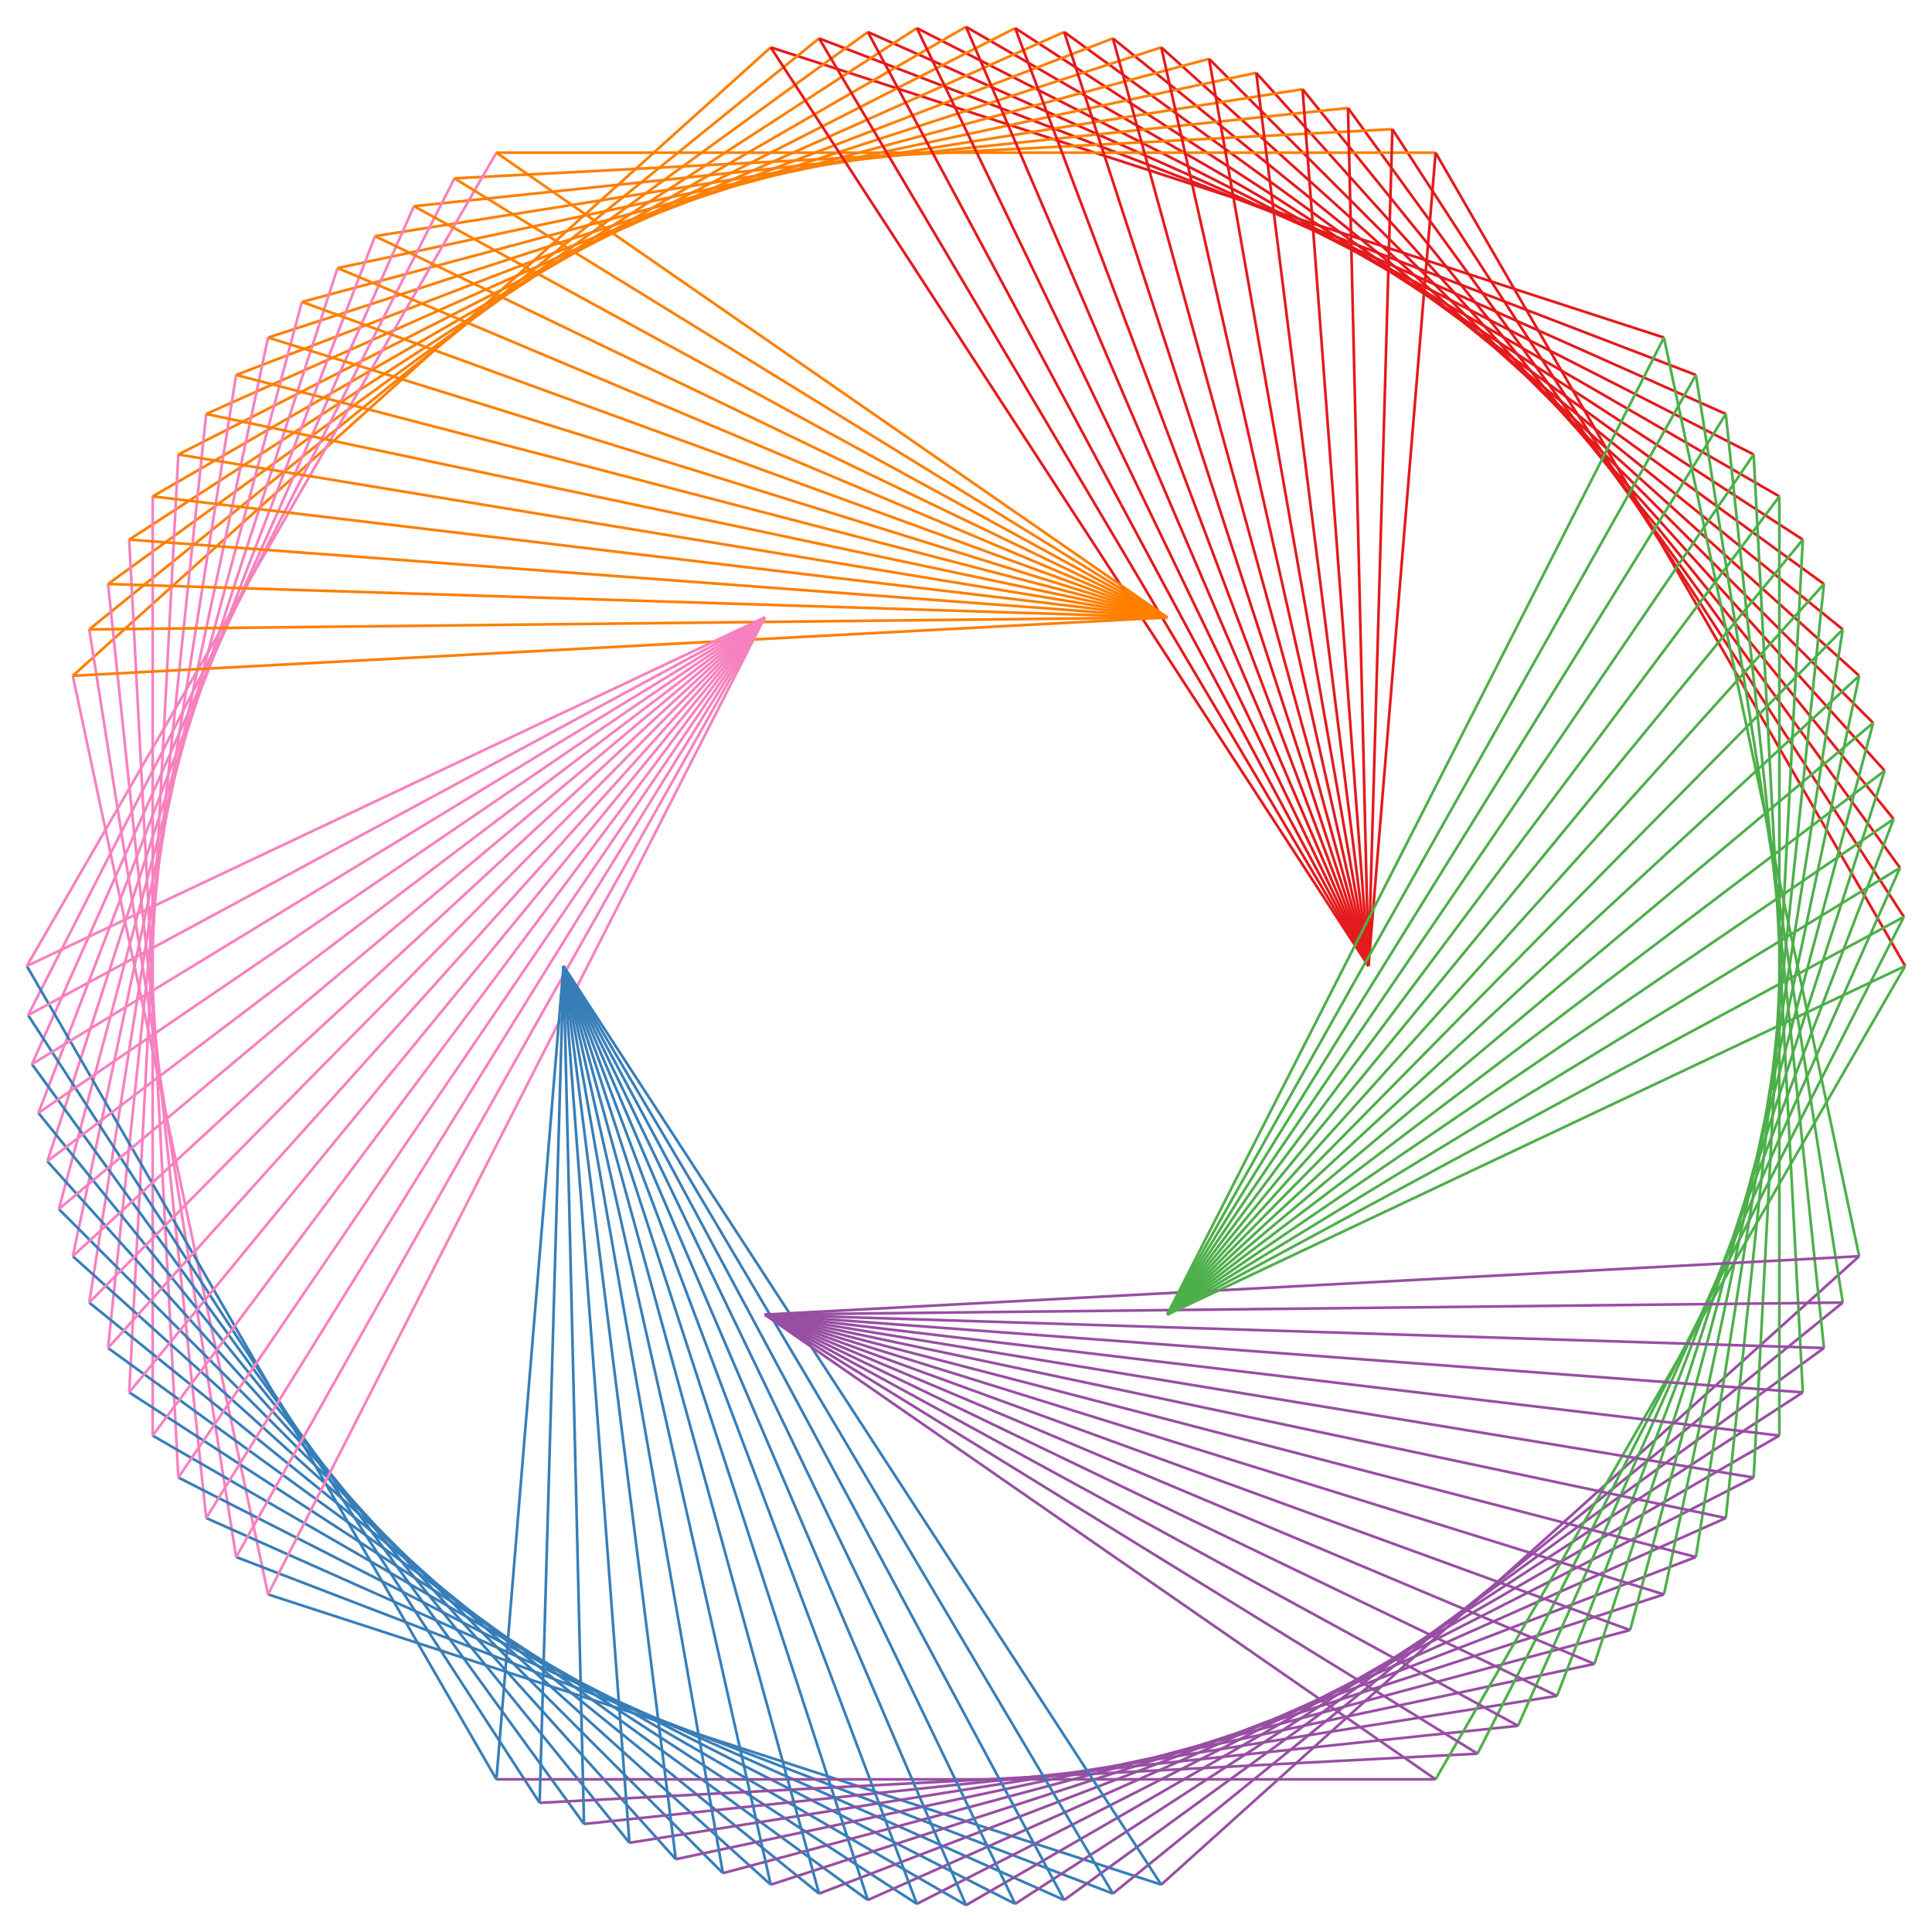 <?xml version="1.0" encoding="UTF-8"?>
<svg xmlns="http://www.w3.org/2000/svg" xmlns:xlink="http://www.w3.org/1999/xlink"
     width="720" height="720" viewBox="-360.0 -360.0 720 720" transform="scale(1,-1)">
<defs>
</defs>
<path d="M350.0,0.0 L175,303.109" fill="none" stroke="#E41A1C" stroke-width="1" stroke-opacity="1" />
<path d="M349.52,18.318 L158.897,311.852" fill="none" stroke="#E41A1C" stroke-width="1" stroke-opacity="1" />
<path d="M348.083,36.585 L142.358,319.741" fill="none" stroke="#E41A1C" stroke-width="1" stroke-opacity="1" />
<path d="M345.691,54.752 L125.429,326.753" fill="none" stroke="#E41A1C" stroke-width="1" stroke-opacity="1" />
<path d="M342.352,72.769 L108.156,332.87" fill="none" stroke="#E41A1C" stroke-width="1" stroke-opacity="1" />
<path d="M338.074,90.587 L90.587,338.074" fill="none" stroke="#E41A1C" stroke-width="1" stroke-opacity="1" />
<path d="M332.87,108.156 L72.769,342.352" fill="none" stroke="#E41A1C" stroke-width="1" stroke-opacity="1" />
<path d="M326.753,125.429 L54.752,345.691" fill="none" stroke="#E41A1C" stroke-width="1" stroke-opacity="1" />
<path d="M319.741,142.358 L36.585,348.083" fill="none" stroke="#E41A1C" stroke-width="1" stroke-opacity="1" />
<path d="M311.852,158.897 L18.318,349.52" fill="none" stroke="#E41A1C" stroke-width="1" stroke-opacity="1" />
<path d="M303.109,175 L2.1431318985078682e-14,350.0" fill="none" stroke="#E41A1C" stroke-width="1" stroke-opacity="1" />
<path d="M293.535,190.624 L-18.318,349.52" fill="none" stroke="#E41A1C" stroke-width="1" stroke-opacity="1" />
<path d="M283.156,205.725 L-36.585,348.083" fill="none" stroke="#E41A1C" stroke-width="1" stroke-opacity="1" />
<path d="M272.001,220.262 L-54.752,345.691" fill="none" stroke="#E41A1C" stroke-width="1" stroke-opacity="1" />
<path d="M260.101,234.196 L-72.769,342.352" fill="none" stroke="#E41A1C" stroke-width="1" stroke-opacity="1" />
<path d="M175,303.109 L-175,303.109" fill="none" stroke="#FF7F00" stroke-width="1" stroke-opacity="1" />
<path d="M158.897,311.852 L-190.624,293.535" fill="none" stroke="#FF7F00" stroke-width="1" stroke-opacity="1" />
<path d="M142.358,319.741 L-205.725,283.156" fill="none" stroke="#FF7F00" stroke-width="1" stroke-opacity="1" />
<path d="M125.429,326.753 L-220.262,272.001" fill="none" stroke="#FF7F00" stroke-width="1" stroke-opacity="1" />
<path d="M108.156,332.87 L-234.196,260.101" fill="none" stroke="#FF7F00" stroke-width="1" stroke-opacity="1" />
<path d="M90.587,338.074 L-247.487,247.487" fill="none" stroke="#FF7F00" stroke-width="1" stroke-opacity="1" />
<path d="M72.769,342.352 L-260.101,234.196" fill="none" stroke="#FF7F00" stroke-width="1" stroke-opacity="1" />
<path d="M54.752,345.691 L-272.001,220.262" fill="none" stroke="#FF7F00" stroke-width="1" stroke-opacity="1" />
<path d="M36.585,348.083 L-283.156,205.725" fill="none" stroke="#FF7F00" stroke-width="1" stroke-opacity="1" />
<path d="M18.318,349.52 L-293.535,190.624" fill="none" stroke="#FF7F00" stroke-width="1" stroke-opacity="1" />
<path d="M2.1431318985078682e-14,350.0 L-303.109,175" fill="none" stroke="#FF7F00" stroke-width="1" stroke-opacity="1" />
<path d="M-18.318,349.52 L-311.852,158.897" fill="none" stroke="#FF7F00" stroke-width="1" stroke-opacity="1" />
<path d="M-36.585,348.083 L-319.741,142.358" fill="none" stroke="#FF7F00" stroke-width="1" stroke-opacity="1" />
<path d="M-54.752,345.691 L-326.753,125.429" fill="none" stroke="#FF7F00" stroke-width="1" stroke-opacity="1" />
<path d="M-72.769,342.352 L-332.87,108.156" fill="none" stroke="#FF7F00" stroke-width="1" stroke-opacity="1" />
<path d="M-175,303.109 L-350.0,4.2862637970157365e-14" fill="none" stroke="#F781BF" stroke-width="1" stroke-opacity="1" />
<path d="M-190.624,293.535 L-349.52,-18.318" fill="none" stroke="#F781BF" stroke-width="1" stroke-opacity="1" />
<path d="M-205.725,283.156 L-348.083,-36.585" fill="none" stroke="#F781BF" stroke-width="1" stroke-opacity="1" />
<path d="M-220.262,272.001 L-345.691,-54.752" fill="none" stroke="#F781BF" stroke-width="1" stroke-opacity="1" />
<path d="M-234.196,260.101 L-342.352,-72.769" fill="none" stroke="#F781BF" stroke-width="1" stroke-opacity="1" />
<path d="M-247.487,247.487 L-338.074,-90.587" fill="none" stroke="#F781BF" stroke-width="1" stroke-opacity="1" />
<path d="M-260.101,234.196 L-332.87,-108.156" fill="none" stroke="#F781BF" stroke-width="1" stroke-opacity="1" />
<path d="M-272.001,220.262 L-326.753,-125.429" fill="none" stroke="#F781BF" stroke-width="1" stroke-opacity="1" />
<path d="M-283.156,205.725 L-319.741,-142.358" fill="none" stroke="#F781BF" stroke-width="1" stroke-opacity="1" />
<path d="M-293.535,190.624 L-311.852,-158.897" fill="none" stroke="#F781BF" stroke-width="1" stroke-opacity="1" />
<path d="M-303.109,175 L-303.109,-175" fill="none" stroke="#F781BF" stroke-width="1" stroke-opacity="1" />
<path d="M-311.852,158.897 L-293.535,-190.624" fill="none" stroke="#F781BF" stroke-width="1" stroke-opacity="1" />
<path d="M-319.741,142.358 L-283.156,-205.725" fill="none" stroke="#F781BF" stroke-width="1" stroke-opacity="1" />
<path d="M-326.753,125.429 L-272.001,-220.262" fill="none" stroke="#F781BF" stroke-width="1" stroke-opacity="1" />
<path d="M-332.87,108.156 L-260.101,-234.196" fill="none" stroke="#F781BF" stroke-width="1" stroke-opacity="1" />
<path d="M-350.0,4.2862637970157365e-14 L-175,-303.109" fill="none" stroke="#377EB8" stroke-width="1" stroke-opacity="1" />
<path d="M-349.52,-18.318 L-158.897,-311.852" fill="none" stroke="#377EB8" stroke-width="1" stroke-opacity="1" />
<path d="M-348.083,-36.585 L-142.358,-319.741" fill="none" stroke="#377EB8" stroke-width="1" stroke-opacity="1" />
<path d="M-345.691,-54.752 L-125.429,-326.753" fill="none" stroke="#377EB8" stroke-width="1" stroke-opacity="1" />
<path d="M-342.352,-72.769 L-108.156,-332.87" fill="none" stroke="#377EB8" stroke-width="1" stroke-opacity="1" />
<path d="M-338.074,-90.587 L-90.587,-338.074" fill="none" stroke="#377EB8" stroke-width="1" stroke-opacity="1" />
<path d="M-332.87,-108.156 L-72.769,-342.352" fill="none" stroke="#377EB8" stroke-width="1" stroke-opacity="1" />
<path d="M-326.753,-125.429 L-54.752,-345.691" fill="none" stroke="#377EB8" stroke-width="1" stroke-opacity="1" />
<path d="M-319.741,-142.358 L-36.585,-348.083" fill="none" stroke="#377EB8" stroke-width="1" stroke-opacity="1" />
<path d="M-311.852,-158.897 L-18.318,-349.52" fill="none" stroke="#377EB8" stroke-width="1" stroke-opacity="1" />
<path d="M-303.109,-175 L-6.429395695523604e-14,-350.0" fill="none" stroke="#377EB8" stroke-width="1" stroke-opacity="1" />
<path d="M-293.535,-190.624 L18.318,-349.52" fill="none" stroke="#377EB8" stroke-width="1" stroke-opacity="1" />
<path d="M-283.156,-205.725 L36.585,-348.083" fill="none" stroke="#377EB8" stroke-width="1" stroke-opacity="1" />
<path d="M-272.001,-220.262 L54.752,-345.691" fill="none" stroke="#377EB8" stroke-width="1" stroke-opacity="1" />
<path d="M-260.101,-234.196 L72.769,-342.352" fill="none" stroke="#377EB8" stroke-width="1" stroke-opacity="1" />
<path d="M-175,-303.109 L175,-303.109" fill="none" stroke="#984EA3" stroke-width="1" stroke-opacity="1" />
<path d="M-158.897,-311.852 L190.624,-293.535" fill="none" stroke="#984EA3" stroke-width="1" stroke-opacity="1" />
<path d="M-142.358,-319.741 L205.725,-283.156" fill="none" stroke="#984EA3" stroke-width="1" stroke-opacity="1" />
<path d="M-125.429,-326.753 L220.262,-272.001" fill="none" stroke="#984EA3" stroke-width="1" stroke-opacity="1" />
<path d="M-108.156,-332.87 L234.196,-260.101" fill="none" stroke="#984EA3" stroke-width="1" stroke-opacity="1" />
<path d="M-90.587,-338.074 L247.487,-247.487" fill="none" stroke="#984EA3" stroke-width="1" stroke-opacity="1" />
<path d="M-72.769,-342.352 L260.101,-234.196" fill="none" stroke="#984EA3" stroke-width="1" stroke-opacity="1" />
<path d="M-54.752,-345.691 L272.001,-220.262" fill="none" stroke="#984EA3" stroke-width="1" stroke-opacity="1" />
<path d="M-36.585,-348.083 L283.156,-205.725" fill="none" stroke="#984EA3" stroke-width="1" stroke-opacity="1" />
<path d="M-18.318,-349.52 L293.535,-190.624" fill="none" stroke="#984EA3" stroke-width="1" stroke-opacity="1" />
<path d="M-6.429395695523604e-14,-350.0 L303.109,-175" fill="none" stroke="#984EA3" stroke-width="1" stroke-opacity="1" />
<path d="M18.318,-349.52 L311.852,-158.897" fill="none" stroke="#984EA3" stroke-width="1" stroke-opacity="1" />
<path d="M36.585,-348.083 L319.741,-142.358" fill="none" stroke="#984EA3" stroke-width="1" stroke-opacity="1" />
<path d="M54.752,-345.691 L326.753,-125.429" fill="none" stroke="#984EA3" stroke-width="1" stroke-opacity="1" />
<path d="M72.769,-342.352 L332.87,-108.156" fill="none" stroke="#984EA3" stroke-width="1" stroke-opacity="1" />
<path d="M175,-303.109 L350.0,0.0" fill="none" stroke="#4DAF4A" stroke-width="1" stroke-opacity="1" />
<path d="M190.624,-293.535 L349.52,18.318" fill="none" stroke="#4DAF4A" stroke-width="1" stroke-opacity="1" />
<path d="M205.725,-283.156 L348.083,36.585" fill="none" stroke="#4DAF4A" stroke-width="1" stroke-opacity="1" />
<path d="M220.262,-272.001 L345.691,54.752" fill="none" stroke="#4DAF4A" stroke-width="1" stroke-opacity="1" />
<path d="M234.196,-260.101 L342.352,72.769" fill="none" stroke="#4DAF4A" stroke-width="1" stroke-opacity="1" />
<path d="M247.487,-247.487 L338.074,90.587" fill="none" stroke="#4DAF4A" stroke-width="1" stroke-opacity="1" />
<path d="M260.101,-234.196 L332.87,108.156" fill="none" stroke="#4DAF4A" stroke-width="1" stroke-opacity="1" />
<path d="M272.001,-220.262 L326.753,125.429" fill="none" stroke="#4DAF4A" stroke-width="1" stroke-opacity="1" />
<path d="M283.156,-205.725 L319.741,142.358" fill="none" stroke="#4DAF4A" stroke-width="1" stroke-opacity="1" />
<path d="M293.535,-190.624 L311.852,158.897" fill="none" stroke="#4DAF4A" stroke-width="1" stroke-opacity="1" />
<path d="M303.109,-175 L303.109,175" fill="none" stroke="#4DAF4A" stroke-width="1" stroke-opacity="1" />
<path d="M311.852,-158.897 L293.535,190.624" fill="none" stroke="#4DAF4A" stroke-width="1" stroke-opacity="1" />
<path d="M319.741,-142.358 L283.156,205.725" fill="none" stroke="#4DAF4A" stroke-width="1" stroke-opacity="1" />
<path d="M326.753,-125.429 L272.001,220.262" fill="none" stroke="#4DAF4A" stroke-width="1" stroke-opacity="1" />
<path d="M332.87,-108.156 L260.101,234.196" fill="none" stroke="#4DAF4A" stroke-width="1" stroke-opacity="1" />
<path d="M150.0,0.0 L175,303.109" fill="none" stroke="#E41A1C" stroke-width="1" stroke-opacity="1" />
<path d="M150.0,0.0 L158.897,311.852" fill="none" stroke="#E41A1C" stroke-width="1" stroke-opacity="1" />
<path d="M150.0,0.0 L142.358,319.741" fill="none" stroke="#E41A1C" stroke-width="1" stroke-opacity="1" />
<path d="M150.0,0.0 L125.429,326.753" fill="none" stroke="#E41A1C" stroke-width="1" stroke-opacity="1" />
<path d="M150.0,0.0 L108.156,332.87" fill="none" stroke="#E41A1C" stroke-width="1" stroke-opacity="1" />
<path d="M150.0,0.0 L90.587,338.074" fill="none" stroke="#E41A1C" stroke-width="1" stroke-opacity="1" />
<path d="M150.0,0.0 L72.769,342.352" fill="none" stroke="#E41A1C" stroke-width="1" stroke-opacity="1" />
<path d="M150.0,0.0 L54.752,345.691" fill="none" stroke="#E41A1C" stroke-width="1" stroke-opacity="1" />
<path d="M150.0,0.0 L36.585,348.083" fill="none" stroke="#E41A1C" stroke-width="1" stroke-opacity="1" />
<path d="M150.0,0.0 L18.318,349.52" fill="none" stroke="#E41A1C" stroke-width="1" stroke-opacity="1" />
<path d="M150.0,0.0 L2.1431318985078682e-14,350.0" fill="none" stroke="#E41A1C" stroke-width="1" stroke-opacity="1" />
<path d="M150.0,0.0 L-18.318,349.52" fill="none" stroke="#E41A1C" stroke-width="1" stroke-opacity="1" />
<path d="M150.0,0.0 L-36.585,348.083" fill="none" stroke="#E41A1C" stroke-width="1" stroke-opacity="1" />
<path d="M150.0,0.0 L-54.752,345.691" fill="none" stroke="#E41A1C" stroke-width="1" stroke-opacity="1" />
<path d="M150.0,0.0 L-72.769,342.352" fill="none" stroke="#E41A1C" stroke-width="1" stroke-opacity="1" />
<path d="M75,129.904 L-175,303.109" fill="none" stroke="#FF7F00" stroke-width="1" stroke-opacity="1" />
<path d="M75,129.904 L-190.624,293.535" fill="none" stroke="#FF7F00" stroke-width="1" stroke-opacity="1" />
<path d="M75,129.904 L-205.725,283.156" fill="none" stroke="#FF7F00" stroke-width="1" stroke-opacity="1" />
<path d="M75,129.904 L-220.262,272.001" fill="none" stroke="#FF7F00" stroke-width="1" stroke-opacity="1" />
<path d="M75,129.904 L-234.196,260.101" fill="none" stroke="#FF7F00" stroke-width="1" stroke-opacity="1" />
<path d="M75,129.904 L-247.487,247.487" fill="none" stroke="#FF7F00" stroke-width="1" stroke-opacity="1" />
<path d="M75,129.904 L-260.101,234.196" fill="none" stroke="#FF7F00" stroke-width="1" stroke-opacity="1" />
<path d="M75,129.904 L-272.001,220.262" fill="none" stroke="#FF7F00" stroke-width="1" stroke-opacity="1" />
<path d="M75,129.904 L-283.156,205.725" fill="none" stroke="#FF7F00" stroke-width="1" stroke-opacity="1" />
<path d="M75,129.904 L-293.535,190.624" fill="none" stroke="#FF7F00" stroke-width="1" stroke-opacity="1" />
<path d="M75,129.904 L-303.109,175" fill="none" stroke="#FF7F00" stroke-width="1" stroke-opacity="1" />
<path d="M75,129.904 L-311.852,158.897" fill="none" stroke="#FF7F00" stroke-width="1" stroke-opacity="1" />
<path d="M75,129.904 L-319.741,142.358" fill="none" stroke="#FF7F00" stroke-width="1" stroke-opacity="1" />
<path d="M75,129.904 L-326.753,125.429" fill="none" stroke="#FF7F00" stroke-width="1" stroke-opacity="1" />
<path d="M75,129.904 L-332.87,108.156" fill="none" stroke="#FF7F00" stroke-width="1" stroke-opacity="1" />
<path d="M-75,129.904 L-350.0,4.2862637970157365e-14" fill="none" stroke="#F781BF" stroke-width="1" stroke-opacity="1" />
<path d="M-75,129.904 L-349.52,-18.318" fill="none" stroke="#F781BF" stroke-width="1" stroke-opacity="1" />
<path d="M-75,129.904 L-348.083,-36.585" fill="none" stroke="#F781BF" stroke-width="1" stroke-opacity="1" />
<path d="M-75,129.904 L-345.691,-54.752" fill="none" stroke="#F781BF" stroke-width="1" stroke-opacity="1" />
<path d="M-75,129.904 L-342.352,-72.769" fill="none" stroke="#F781BF" stroke-width="1" stroke-opacity="1" />
<path d="M-75,129.904 L-338.074,-90.587" fill="none" stroke="#F781BF" stroke-width="1" stroke-opacity="1" />
<path d="M-75,129.904 L-332.87,-108.156" fill="none" stroke="#F781BF" stroke-width="1" stroke-opacity="1" />
<path d="M-75,129.904 L-326.753,-125.429" fill="none" stroke="#F781BF" stroke-width="1" stroke-opacity="1" />
<path d="M-75,129.904 L-319.741,-142.358" fill="none" stroke="#F781BF" stroke-width="1" stroke-opacity="1" />
<path d="M-75,129.904 L-311.852,-158.897" fill="none" stroke="#F781BF" stroke-width="1" stroke-opacity="1" />
<path d="M-75,129.904 L-303.109,-175" fill="none" stroke="#F781BF" stroke-width="1" stroke-opacity="1" />
<path d="M-75,129.904 L-293.535,-190.624" fill="none" stroke="#F781BF" stroke-width="1" stroke-opacity="1" />
<path d="M-75,129.904 L-283.156,-205.725" fill="none" stroke="#F781BF" stroke-width="1" stroke-opacity="1" />
<path d="M-75,129.904 L-272.001,-220.262" fill="none" stroke="#F781BF" stroke-width="1" stroke-opacity="1" />
<path d="M-75,129.904 L-260.101,-234.196" fill="none" stroke="#F781BF" stroke-width="1" stroke-opacity="1" />
<path d="M-150.0,1.8369701987210297e-14 L-175,-303.109" fill="none" stroke="#377EB8" stroke-width="1" stroke-opacity="1" />
<path d="M-150.0,1.8369701987210297e-14 L-158.897,-311.852" fill="none" stroke="#377EB8" stroke-width="1" stroke-opacity="1" />
<path d="M-150.0,1.8369701987210297e-14 L-142.358,-319.741" fill="none" stroke="#377EB8" stroke-width="1" stroke-opacity="1" />
<path d="M-150.0,1.8369701987210297e-14 L-125.429,-326.753" fill="none" stroke="#377EB8" stroke-width="1" stroke-opacity="1" />
<path d="M-150.0,1.8369701987210297e-14 L-108.156,-332.87" fill="none" stroke="#377EB8" stroke-width="1" stroke-opacity="1" />
<path d="M-150.0,1.8369701987210297e-14 L-90.587,-338.074" fill="none" stroke="#377EB8" stroke-width="1" stroke-opacity="1" />
<path d="M-150.0,1.8369701987210297e-14 L-72.769,-342.352" fill="none" stroke="#377EB8" stroke-width="1" stroke-opacity="1" />
<path d="M-150.0,1.8369701987210297e-14 L-54.752,-345.691" fill="none" stroke="#377EB8" stroke-width="1" stroke-opacity="1" />
<path d="M-150.0,1.8369701987210297e-14 L-36.585,-348.083" fill="none" stroke="#377EB8" stroke-width="1" stroke-opacity="1" />
<path d="M-150.0,1.8369701987210297e-14 L-18.318,-349.52" fill="none" stroke="#377EB8" stroke-width="1" stroke-opacity="1" />
<path d="M-150.0,1.8369701987210297e-14 L-6.429395695523604e-14,-350.0" fill="none" stroke="#377EB8" stroke-width="1" stroke-opacity="1" />
<path d="M-150.0,1.8369701987210297e-14 L18.318,-349.52" fill="none" stroke="#377EB8" stroke-width="1" stroke-opacity="1" />
<path d="M-150.0,1.8369701987210297e-14 L36.585,-348.083" fill="none" stroke="#377EB8" stroke-width="1" stroke-opacity="1" />
<path d="M-150.0,1.8369701987210297e-14 L54.752,-345.691" fill="none" stroke="#377EB8" stroke-width="1" stroke-opacity="1" />
<path d="M-150.0,1.8369701987210297e-14 L72.769,-342.352" fill="none" stroke="#377EB8" stroke-width="1" stroke-opacity="1" />
<path d="M-75,-129.904 L175,-303.109" fill="none" stroke="#984EA3" stroke-width="1" stroke-opacity="1" />
<path d="M-75,-129.904 L190.624,-293.535" fill="none" stroke="#984EA3" stroke-width="1" stroke-opacity="1" />
<path d="M-75,-129.904 L205.725,-283.156" fill="none" stroke="#984EA3" stroke-width="1" stroke-opacity="1" />
<path d="M-75,-129.904 L220.262,-272.001" fill="none" stroke="#984EA3" stroke-width="1" stroke-opacity="1" />
<path d="M-75,-129.904 L234.196,-260.101" fill="none" stroke="#984EA3" stroke-width="1" stroke-opacity="1" />
<path d="M-75,-129.904 L247.487,-247.487" fill="none" stroke="#984EA3" stroke-width="1" stroke-opacity="1" />
<path d="M-75,-129.904 L260.101,-234.196" fill="none" stroke="#984EA3" stroke-width="1" stroke-opacity="1" />
<path d="M-75,-129.904 L272.001,-220.262" fill="none" stroke="#984EA3" stroke-width="1" stroke-opacity="1" />
<path d="M-75,-129.904 L283.156,-205.725" fill="none" stroke="#984EA3" stroke-width="1" stroke-opacity="1" />
<path d="M-75,-129.904 L293.535,-190.624" fill="none" stroke="#984EA3" stroke-width="1" stroke-opacity="1" />
<path d="M-75,-129.904 L303.109,-175" fill="none" stroke="#984EA3" stroke-width="1" stroke-opacity="1" />
<path d="M-75,-129.904 L311.852,-158.897" fill="none" stroke="#984EA3" stroke-width="1" stroke-opacity="1" />
<path d="M-75,-129.904 L319.741,-142.358" fill="none" stroke="#984EA3" stroke-width="1" stroke-opacity="1" />
<path d="M-75,-129.904 L326.753,-125.429" fill="none" stroke="#984EA3" stroke-width="1" stroke-opacity="1" />
<path d="M-75,-129.904 L332.87,-108.156" fill="none" stroke="#984EA3" stroke-width="1" stroke-opacity="1" />
<path d="M75,-129.904 L350.0,0.0" fill="none" stroke="#4DAF4A" stroke-width="1" stroke-opacity="1" />
<path d="M75,-129.904 L349.52,18.318" fill="none" stroke="#4DAF4A" stroke-width="1" stroke-opacity="1" />
<path d="M75,-129.904 L348.083,36.585" fill="none" stroke="#4DAF4A" stroke-width="1" stroke-opacity="1" />
<path d="M75,-129.904 L345.691,54.752" fill="none" stroke="#4DAF4A" stroke-width="1" stroke-opacity="1" />
<path d="M75,-129.904 L342.352,72.769" fill="none" stroke="#4DAF4A" stroke-width="1" stroke-opacity="1" />
<path d="M75,-129.904 L338.074,90.587" fill="none" stroke="#4DAF4A" stroke-width="1" stroke-opacity="1" />
<path d="M75,-129.904 L332.87,108.156" fill="none" stroke="#4DAF4A" stroke-width="1" stroke-opacity="1" />
<path d="M75,-129.904 L326.753,125.429" fill="none" stroke="#4DAF4A" stroke-width="1" stroke-opacity="1" />
<path d="M75,-129.904 L319.741,142.358" fill="none" stroke="#4DAF4A" stroke-width="1" stroke-opacity="1" />
<path d="M75,-129.904 L311.852,158.897" fill="none" stroke="#4DAF4A" stroke-width="1" stroke-opacity="1" />
<path d="M75,-129.904 L303.109,175" fill="none" stroke="#4DAF4A" stroke-width="1" stroke-opacity="1" />
<path d="M75,-129.904 L293.535,190.624" fill="none" stroke="#4DAF4A" stroke-width="1" stroke-opacity="1" />
<path d="M75,-129.904 L283.156,205.725" fill="none" stroke="#4DAF4A" stroke-width="1" stroke-opacity="1" />
<path d="M75,-129.904 L272.001,220.262" fill="none" stroke="#4DAF4A" stroke-width="1" stroke-opacity="1" />
<path d="M75,-129.904 L260.101,234.196" fill="none" stroke="#4DAF4A" stroke-width="1" stroke-opacity="1" />
</svg>